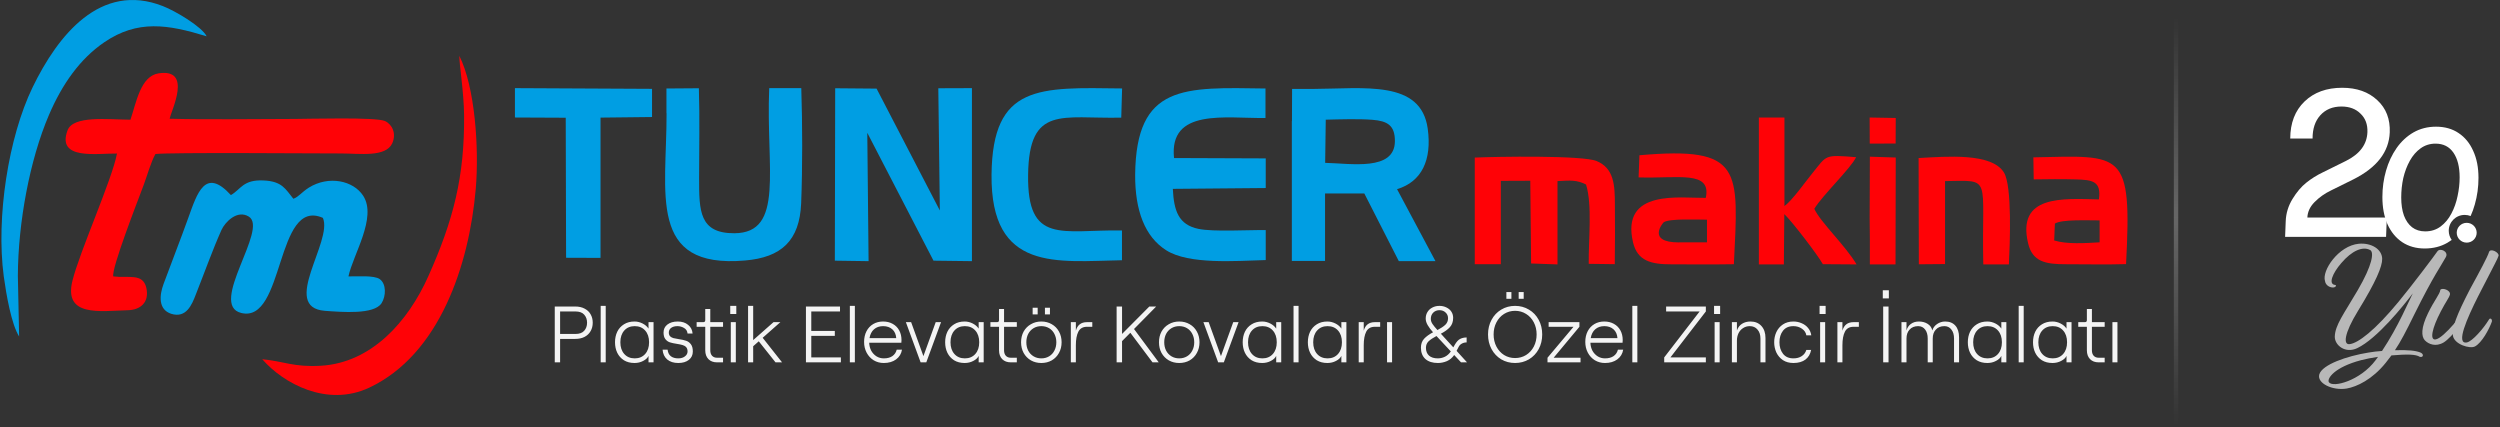 <?xml version="1.0" encoding="UTF-8"?> <svg xmlns="http://www.w3.org/2000/svg" width="854" height="146" viewBox="0 0 854 146" fill="none"><rect x="0" y="0" width="854" height="146" fill="#333333" stroke="none"/><line x1="743.332" y1="5.997" x2="743.332" y2="145.421" stroke="url(#paint0_linear_112_63)" stroke-opacity="0.25" stroke-width="1.499"></line><path d="M832.146 43.275C835.126 43.275 837.689 43.996 839.833 45.439C842.014 46.882 843.687 48.92 844.85 51.553C846.049 54.151 846.65 57.217 846.65 60.753C846.65 63.891 846.232 66.921 845.396 69.842C845.011 71.231 844.531 72.549 843.961 73.796C843.337 73.549 842.657 73.413 841.944 73.413C838.933 73.413 836.491 75.835 836.491 78.824C836.491 79.996 836.868 81.08 837.506 81.966C837.027 82.311 836.532 82.637 836.017 82.937C833.763 84.236 831.182 84.885 828.274 84.885C825.329 84.885 822.767 84.163 820.586 82.72C818.441 81.277 816.769 79.239 815.569 76.606C814.406 73.973 813.824 70.871 813.824 67.299C813.824 64.161 814.242 61.149 815.078 58.263C815.914 55.377 817.114 52.816 818.677 50.58C820.276 48.307 822.203 46.522 824.457 45.223C826.747 43.925 829.31 43.275 832.146 43.275ZM831.982 49.065C830.055 49.065 828.347 49.606 826.857 50.688C825.403 51.734 824.185 53.141 823.203 54.909C822.222 56.676 821.476 58.642 820.967 60.806C820.494 62.971 820.259 65.189 820.259 67.462C820.259 69.842 820.568 71.899 821.186 73.63C821.84 75.362 822.767 76.697 823.966 77.634C825.202 78.572 826.693 79.041 828.438 79.041C830.473 79.041 832.236 78.482 833.727 77.364C835.217 76.246 836.435 74.785 837.38 72.981C838.361 71.141 839.07 69.139 839.506 66.975C839.979 64.811 840.215 62.682 840.215 60.59C840.215 57.019 839.506 54.205 838.089 52.149C836.671 50.093 834.635 49.065 831.982 49.065Z" fill="white"></path><ellipse cx="842.626" cy="79.501" rx="3.408" ry="3.382" fill="white"></ellipse><g opacity="0.65"><path d="M853.506 87.373C852.961 88.942 852.797 88.942 846.526 101.225C842.764 108.692 838.729 117.782 842.71 116.971C844.563 116.592 848.326 112.263 850.18 109.233C850.616 108.367 851.434 109.017 851.216 109.882C850.289 112.48 847.835 117.025 845.49 118.323C843.746 119.297 838.347 117.62 837.911 114.644C837.584 111.993 839.056 107.826 843.8 98.682C847.072 92.73 849.798 87.643 850.234 86.128C850.67 84.613 853.778 86.237 853.506 87.373Z" fill="white"></path><path d="M833.624 99.007C834.279 98.141 837.223 99.169 836.896 100.63C836.569 101.821 835.587 102.903 833.788 106.366C830.734 112.21 829.917 116.322 832.043 115.943C834.933 115.402 841.64 106.691 843.057 104.418C843.657 103.661 844.366 104.364 844.257 105.067C843.112 108.206 837.387 115.402 834.769 116.971C832.043 118.595 829.589 117.567 828.335 116.268C827.081 114.915 826.972 111.993 829.426 106.961C831.552 102.578 833.461 100.468 833.624 99.007Z" fill="white"></path><path d="M796.631 98.196C795.376 98.034 794.395 97.168 794.231 96.031C793.032 92.514 798.812 83.911 805.791 83.262C810.099 82.883 813.697 85.156 813.752 88.402C813.806 90.999 811.68 96.14 805.518 106.15C800.611 114.158 800.502 117.783 802.574 117.567C805.464 117.296 811.298 112.859 819.314 103.12C823.894 97.601 831.746 87.157 832.618 85.859C833.49 84.56 836.544 85.913 835.508 87.807C834.09 90.458 831.309 94.138 824.821 107.232C821.822 113.346 820.077 116.701 818.114 119.623C823.021 119.515 825.093 119.785 826.729 120.381C828.147 120.922 827.82 122.22 826.62 121.896C825.148 120.976 822.258 120.976 816.914 121.409L814.951 123.952C810.371 129.633 805.082 132.122 801.647 132.717C796.849 133.529 791.396 130.932 792.268 127.902C793.25 124.547 801.702 121.625 809.063 120.435C810.535 120.164 812.116 120.002 813.697 119.894C819.314 111.453 822.912 102.687 824.221 100.198C821.113 104.31 812.062 115.673 805.246 118.92C801.211 120.867 797.558 118 797.558 115.024C797.667 111.02 800.666 107.232 805.409 99.116C810.426 90.512 811.026 86.184 809.662 85.426C807.1 84.019 803.392 85.642 799.793 89.863C796.74 93.38 795.267 97.114 797.667 97.33C798.321 97.384 797.885 98.358 796.631 98.196ZM811.516 123.032L812.334 121.896C810.208 122.22 808.19 122.599 806.554 123.032C797.339 125.467 794.831 129.363 795.54 130.553C796.849 132.555 806.282 130.066 811.516 123.032Z" fill="white"></path></g><path fill-rule="evenodd" clip-rule="evenodd" d="M285.18 89.044L296.708 89.208L296.266 45.365L318.88 89.044L332.014 89.208V30.108L320.527 30.149L321.049 71.9L299.439 30.272L285.301 30.149L285.18 89.044Z" fill="#009EE3"></path><path fill-rule="evenodd" clip-rule="evenodd" d="M452.919 40.883C457.635 40.76 464.179 40.556 468.813 40.923C473.935 41.332 476.537 42.803 476.496 48.276C476.415 58.53 461.456 55.834 452.675 55.629L452.879 40.842L452.919 40.883ZM441.293 41.373V89.126H452.635V66.087H466.049L477.837 89.208H490.358L477.228 64.616C485.683 62.084 489.179 54.608 487.715 43.987C485.439 27.198 466.008 30.303 448.244 30.384H441.375L441.334 41.332L441.293 41.373Z" fill="#009EE3"></path><path fill-rule="evenodd" clip-rule="evenodd" d="M432.373 88.798V78.595C426.33 78.513 414.614 79.248 409.394 78.187C402.57 76.758 401.007 72.024 400.637 64.515L432.373 64.229V54.108L401.049 53.985C399.281 36.885 418.643 40.476 432.291 40.313V30.232C404.502 29.824 388.099 28.681 387.771 59.617C387.688 71.983 391.141 80.921 398.377 85.492C406.146 90.43 422.055 89.124 432.373 88.839V88.798Z" fill="#009EE3"></path><path fill-rule="evenodd" clip-rule="evenodd" d="M227.699 38.681C227.78 66.025 221.039 91.907 254.541 88.981C266.858 87.925 273.157 82.277 273.678 69.397C274.16 57.086 274.12 42.419 273.719 30.108H262.765C261.602 57.614 268.102 79.596 250.849 79.677C238.853 79.718 238.813 71.998 238.813 60.946C238.813 50.748 239.054 40.306 238.733 30.148L227.659 30.23V38.681H227.699Z" fill="#009EE3"></path><path fill-rule="evenodd" clip-rule="evenodd" d="M383.267 88.939V78.723C362.837 78.396 350.834 83.749 351.204 59.639C351.533 35.815 362.838 40.637 383.021 40.188L383.308 30.216C354.986 29.849 339.037 28.745 338.708 59.639C338.379 93.067 361.193 89.266 383.267 88.898V88.939Z" fill="#009EE3"></path><path fill-rule="evenodd" clip-rule="evenodd" d="M503.739 90.243H512.677V61.783L522.742 61.743L523.024 90.003L532.042 90.323V61.863C536.591 61.623 538.524 61.423 541.785 63.022C543.999 70.017 542.59 82.089 542.71 90.123L551.608 90.243C551.729 83.408 551.688 76.613 551.648 69.897C551.648 63.182 551.326 57.506 545.448 55.028C540.657 52.99 510.946 53.509 503.779 53.829V90.203L503.739 90.243Z" fill="#FF0206"></path><path fill-rule="evenodd" clip-rule="evenodd" d="M175.901 40.136L193.254 40.217L193.377 88.052L205.137 88.093V40.176L222.735 39.974V30.35L175.901 30.108V40.136Z" fill="#009EE3"></path><path fill-rule="evenodd" clip-rule="evenodd" d="M573.586 82.811C562.214 82.811 568.188 76.021 568.312 75.939C570.208 74.59 579.685 75.04 583.105 75.04V82.77H573.586V82.811ZM559.783 60.601C573.051 61.051 584.753 58.065 582.693 67.595C574.04 67.718 553.561 64.446 557.846 82.811C559.371 89.151 563.986 90.337 571.238 90.296C578.243 90.296 585.289 90.378 592.294 90.255C593.859 57.82 595.508 49.926 560.03 53.034L559.741 60.601H559.783Z" fill="#FF0206"></path><path fill-rule="evenodd" clip-rule="evenodd" d="M701.952 76.371C704.351 74.89 713.067 75.29 717.225 75.29V82.776C712.428 83.056 706.03 83.497 701.712 82.136L701.952 76.331V76.371ZM694.715 61.279C699.513 61.199 704.391 61.159 708.949 61.279C714.787 61.439 717.865 61.839 716.986 68.124C704.431 67.804 688.918 66.603 692.796 83.096C694.276 89.382 698.674 90.302 705.91 90.262C712.667 90.262 719.544 90.422 726.261 90.222C728.301 51.271 725.222 53.112 694.595 53.753L694.715 61.279Z" fill="#FF0206"></path><path fill-rule="evenodd" clip-rule="evenodd" d="M600.753 90.323H609.365L609.524 73.139C612.156 75.64 620.928 87.056 622.682 90.242L634.205 90.323C630.418 83.909 621.725 75.761 619.772 71.324C622.603 66.645 632.212 57.529 634.046 53.697C623.081 52.809 624.158 52.931 619.094 59.183C616.861 61.885 612.355 68.339 609.564 70.397V40.144H600.832V90.242L600.753 90.323Z" fill="#FF0206"></path><path fill-rule="evenodd" clip-rule="evenodd" d="M655.433 90.283L664.427 90.203V61.859C680.788 61.659 676.84 59.86 677.491 90.323H686.241C686.567 83.567 687.421 63.498 684.532 58.901C680.299 52.145 665.119 53.464 655.392 53.984L655.474 90.323L655.433 90.283Z" fill="#FF0206"></path><path fill-rule="evenodd" clip-rule="evenodd" d="M638.705 65.279L638.666 74.408L638.743 82.002V82.769V90.323H647.509L647.587 53.807L638.743 53.525L638.705 65.279Z" fill="#FF0206"></path><path fill-rule="evenodd" clip-rule="evenodd" d="M638.705 49.064L647.548 49.025L647.587 40.301L638.666 40.144L638.705 49.064Z" fill="#FF0206"></path><path d="M189.505 104.705H196.509C197.726 104.705 198.78 104.941 199.67 105.413C200.578 105.868 201.269 106.512 201.741 107.348C202.232 108.184 202.477 109.147 202.477 110.237C202.477 111.327 202.232 112.29 201.741 113.126C201.269 113.961 200.578 114.615 199.67 115.088C198.78 115.542 197.726 115.769 196.509 115.769H191.331V123.781H189.505V104.705ZM196.563 114.079C197.926 114.079 198.925 113.716 199.561 112.989C200.215 112.263 200.542 111.345 200.542 110.237C200.542 109.129 200.215 108.211 199.561 107.484C198.925 106.758 197.926 106.394 196.563 106.394H191.331V114.079H196.563ZM205.195 104.487H206.912V123.781H205.195V104.487ZM216.765 123.999C215.348 123.999 214.14 123.69 213.141 123.073C212.142 122.437 211.379 121.583 210.852 120.511C210.343 119.439 210.089 118.24 210.089 116.914C210.089 115.587 210.343 114.388 210.852 113.316C211.379 112.244 212.142 111.4 213.141 110.782C214.14 110.146 215.348 109.828 216.765 109.828C217.71 109.828 218.628 110.055 219.518 110.509C220.408 110.964 221.08 111.545 221.534 112.254V110.046H223.251V123.781H221.534V121.574C221.226 122.246 220.617 122.818 219.709 123.291C218.818 123.763 217.837 123.999 216.765 123.999ZM216.82 122.419C218.31 122.419 219.5 121.919 220.39 120.92C221.28 119.92 221.725 118.585 221.725 116.914C221.725 115.242 221.28 113.907 220.39 112.908C219.5 111.908 218.31 111.409 216.82 111.409C215.33 111.409 214.14 111.908 213.25 112.908C212.36 113.907 211.915 115.242 211.915 116.914C211.915 118.585 212.36 119.92 213.25 120.92C214.14 121.919 215.33 122.419 216.82 122.419ZM231.709 123.999C230.147 123.999 228.884 123.599 227.921 122.8C226.976 121.983 226.449 120.865 226.34 119.448H228.057C228.148 120.411 228.502 121.147 229.12 121.655C229.756 122.164 230.619 122.419 231.709 122.419C232.636 122.419 233.39 122.191 233.971 121.737C234.57 121.283 234.87 120.729 234.87 120.075C234.87 119.421 234.707 118.921 234.38 118.576C234.053 118.231 233.644 117.995 233.153 117.867C232.681 117.722 232.027 117.586 231.191 117.459C230.21 117.313 229.42 117.141 228.82 116.941C228.221 116.741 227.712 116.378 227.294 115.851C226.876 115.324 226.667 114.57 226.667 113.589C226.667 112.444 227.103 111.536 227.975 110.864C228.866 110.173 230.047 109.828 231.518 109.828C232.972 109.828 234.153 110.21 235.061 110.973C235.988 111.718 236.496 112.708 236.587 113.943H234.87C234.779 113.071 234.38 112.435 233.671 112.036C232.963 111.618 232.209 111.409 231.409 111.409C230.519 111.409 229.801 111.609 229.256 112.008C228.729 112.408 228.466 112.935 228.466 113.589C228.466 114.134 228.611 114.561 228.902 114.87C229.211 115.16 229.583 115.369 230.019 115.497C230.455 115.606 231.073 115.724 231.873 115.851C232.89 115.996 233.717 116.178 234.352 116.396C234.988 116.596 235.533 116.986 235.988 117.568C236.442 118.149 236.669 118.985 236.669 120.075C236.669 121.274 236.215 122.228 235.306 122.936C234.398 123.645 233.199 123.999 231.709 123.999ZM244.949 123.781C243.713 123.781 242.732 123.418 242.005 122.691C241.279 121.946 240.915 120.938 240.915 119.666V111.627H237.972V110.046H240.234C240.688 110.046 240.915 109.819 240.915 109.365V105.55H242.632V110.046H246.992V111.627H242.632V119.666C242.632 120.447 242.832 121.065 243.232 121.519C243.65 121.973 244.213 122.201 244.921 122.201H246.992V123.781H244.949ZM249.64 110.046H251.357V123.781H249.64V110.046ZM251.521 104.487V107.266H249.45V104.487H251.521ZM255.542 104.487H257.286V116.178L264.235 110.046H266.579L260.529 115.388L267.151 123.781H264.917L259.194 116.587L257.286 118.276V123.781H255.542V104.487ZM275.308 104.705H286.945V106.394H277.134V113.044H285.173V114.733H277.134V122.092H287.244V123.781H275.308V104.705ZM290.306 104.487H292.023V123.781H290.306V104.487ZM301.904 123.999C300.632 123.999 299.478 123.69 298.443 123.073C297.425 122.437 296.626 121.574 296.045 120.484C295.463 119.375 295.173 118.149 295.173 116.805C295.173 115.424 295.445 114.207 295.99 113.153C296.535 112.099 297.298 111.282 298.279 110.7C299.26 110.119 300.387 109.828 301.659 109.828C302.894 109.828 303.984 110.092 304.929 110.618C305.892 111.145 306.637 111.89 307.163 112.853C307.69 113.816 307.954 114.924 307.954 116.178C307.936 116.469 307.917 116.768 307.899 117.077H296.917C296.953 118.095 297.189 119.012 297.625 119.83C298.079 120.629 298.679 121.265 299.424 121.737C300.169 122.191 300.995 122.419 301.904 122.419C303.103 122.419 304.075 122.164 304.82 121.655C305.583 121.129 306.082 120.393 306.319 119.448H308.117C307.899 120.829 307.227 121.937 306.101 122.773C304.992 123.59 303.593 123.999 301.904 123.999ZM306.155 115.497C306.064 114.225 305.619 113.226 304.82 112.499C304.02 111.772 302.967 111.409 301.659 111.409C300.405 111.409 299.369 111.772 298.552 112.499C297.752 113.207 297.244 114.207 297.026 115.497H306.155ZM309.445 110.046H311.243L315.44 121.655L319.637 110.046H321.463L316.421 123.781H314.486L309.445 110.046ZM329.542 123.999C328.124 123.999 326.916 123.69 325.917 123.073C324.918 122.437 324.155 121.583 323.628 120.511C323.119 119.439 322.865 118.24 322.865 116.914C322.865 115.587 323.119 114.388 323.628 113.316C324.155 112.244 324.918 111.4 325.917 110.782C326.916 110.146 328.124 109.828 329.542 109.828C330.486 109.828 331.404 110.055 332.294 110.509C333.184 110.964 333.856 111.545 334.311 112.254V110.046H336.027V123.781H334.311V121.574C334.002 122.246 333.393 122.818 332.485 123.291C331.594 123.763 330.613 123.999 329.542 123.999ZM329.596 122.419C331.086 122.419 332.276 121.919 333.166 120.92C334.056 119.92 334.501 118.585 334.501 116.914C334.501 115.242 334.056 113.907 333.166 112.908C332.276 111.908 331.086 111.409 329.596 111.409C328.106 111.409 326.916 111.908 326.026 112.908C325.136 113.907 324.691 115.242 324.691 116.914C324.691 118.585 325.136 119.92 326.026 120.92C326.916 121.919 328.106 122.419 329.596 122.419ZM345.303 123.781C344.067 123.781 343.086 123.418 342.36 122.691C341.633 121.946 341.269 120.938 341.269 119.666V111.627H338.326V110.046H340.588C341.042 110.046 341.269 109.819 341.269 109.365V105.55H342.986V110.046H347.347V111.627H342.986V119.666C342.986 120.447 343.186 121.065 343.586 121.519C344.004 121.973 344.567 122.201 345.275 122.201H347.347V123.781H345.303ZM355.721 123.999C354.395 123.999 353.205 123.699 352.151 123.1C351.098 122.482 350.271 121.637 349.671 120.565C349.09 119.493 348.799 118.276 348.799 116.914C348.799 115.551 349.09 114.334 349.671 113.262C350.271 112.19 351.098 111.354 352.151 110.755C353.205 110.137 354.395 109.828 355.721 109.828C357.048 109.828 358.238 110.137 359.291 110.755C360.345 111.354 361.163 112.19 361.744 113.262C362.343 114.334 362.643 115.551 362.643 116.914C362.643 118.276 362.343 119.493 361.744 120.565C361.163 121.637 360.345 122.482 359.291 123.1C358.238 123.699 357.048 123.999 355.721 123.999ZM355.721 122.419C356.72 122.419 357.611 122.182 358.392 121.71C359.173 121.238 359.773 120.584 360.191 119.748C360.627 118.912 360.845 117.967 360.845 116.914C360.845 115.86 360.627 114.915 360.191 114.079C359.773 113.244 359.173 112.59 358.392 112.117C357.611 111.645 356.72 111.409 355.721 111.409C354.722 111.409 353.832 111.645 353.051 112.117C352.269 112.59 351.661 113.244 351.225 114.079C350.807 114.915 350.598 115.86 350.598 116.914C350.598 117.967 350.807 118.912 351.225 119.748C351.661 120.584 352.269 121.238 353.051 121.71C353.832 122.182 354.722 122.419 355.721 122.419ZM358.664 105.114V107.403H356.948V105.114H358.664ZM354.468 105.114V107.403H352.751V105.114H354.468ZM371.329 111.627C369.911 111.627 368.921 112.19 368.358 113.316C367.795 114.425 367.513 115.96 367.513 117.922V123.781H365.796V110.046H367.513V112.962C367.786 111.981 368.231 111.254 368.849 110.782C369.466 110.291 370.293 110.046 371.329 110.046H373.127V111.627H371.329ZM381.437 123.781V104.705H383.29V114.079L392.611 104.705H394.954L387.378 112.39L395.826 123.781H393.701L386.125 113.671L383.29 116.532V123.781H381.437ZM402.828 123.999C401.501 123.999 400.311 123.699 399.258 123.1C398.204 122.482 397.377 121.637 396.778 120.565C396.196 119.493 395.906 118.276 395.906 116.914C395.906 115.551 396.196 114.334 396.778 113.262C397.377 112.19 398.204 111.354 399.258 110.755C400.311 110.137 401.501 109.828 402.828 109.828C404.154 109.828 405.344 110.137 406.398 110.755C407.451 111.354 408.269 112.19 408.85 113.262C409.45 114.334 409.75 115.551 409.75 116.914C409.75 118.276 409.45 119.493 408.85 120.565C408.269 121.637 407.451 122.482 406.398 123.1C405.344 123.699 404.154 123.999 402.828 123.999ZM402.828 122.419C403.827 122.419 404.717 122.182 405.498 121.71C406.28 121.238 406.879 120.584 407.297 119.748C407.733 118.912 407.951 117.967 407.951 116.914C407.951 115.86 407.733 114.915 407.297 114.079C406.879 113.244 406.28 112.59 405.498 112.117C404.717 111.645 403.827 111.409 402.828 111.409C401.828 111.409 400.938 111.645 400.157 112.117C399.376 112.59 398.767 113.244 398.331 114.079C397.913 114.915 397.704 115.86 397.704 116.914C397.704 117.967 397.913 118.912 398.331 119.748C398.767 120.584 399.376 121.238 400.157 121.71C400.938 122.182 401.828 122.419 402.828 122.419ZM411.083 110.046H412.881L417.078 121.655L421.275 110.046H423.101L418.059 123.781H416.124L411.083 110.046ZM431.18 123.999C429.762 123.999 428.554 123.69 427.555 123.073C426.556 122.437 425.793 121.583 425.266 120.511C424.757 119.439 424.503 118.24 424.503 116.914C424.503 115.587 424.757 114.388 425.266 113.316C425.793 112.244 426.556 111.4 427.555 110.782C428.554 110.146 429.762 109.828 431.18 109.828C432.124 109.828 433.042 110.055 433.932 110.509C434.822 110.964 435.494 111.545 435.949 112.254V110.046H437.665V123.781H435.949V121.574C435.64 122.246 435.031 122.818 434.123 123.291C433.232 123.763 432.251 123.999 431.18 123.999ZM431.234 122.419C432.724 122.419 433.914 121.919 434.804 120.92C435.694 119.92 436.139 118.585 436.139 116.914C436.139 115.242 435.694 113.907 434.804 112.908C433.914 111.908 432.724 111.409 431.234 111.409C429.744 111.409 428.554 111.908 427.664 112.908C426.774 113.907 426.329 115.242 426.329 116.914C426.329 118.585 426.774 119.92 427.664 120.92C428.554 121.919 429.744 122.419 431.234 122.419ZM441.872 104.487H443.589V123.781H441.872V104.487ZM453.442 123.999C452.025 123.999 450.817 123.69 449.817 123.073C448.818 122.437 448.055 121.583 447.528 120.511C447.02 119.439 446.765 118.24 446.765 116.914C446.765 115.587 447.02 114.388 447.528 113.316C448.055 112.244 448.818 111.4 449.817 110.782C450.817 110.146 452.025 109.828 453.442 109.828C454.387 109.828 455.304 110.055 456.194 110.509C457.085 110.964 457.757 111.545 458.211 112.254V110.046H459.928V123.781H458.211V121.574C457.902 122.246 457.294 122.818 456.385 123.291C455.495 123.763 454.514 123.999 453.442 123.999ZM453.497 122.419C454.986 122.419 456.176 121.919 457.067 120.92C457.957 119.92 458.402 118.585 458.402 116.914C458.402 115.242 457.957 113.907 457.067 112.908C456.176 111.908 454.986 111.409 453.497 111.409C452.007 111.409 450.817 111.908 449.927 112.908C449.036 113.907 448.591 115.242 448.591 116.914C448.591 118.585 449.036 119.92 449.927 120.92C450.817 121.919 452.007 122.419 453.497 122.419ZM469.666 111.627C468.249 111.627 467.259 112.19 466.696 113.316C466.133 114.425 465.851 115.96 465.851 117.922V123.781H464.134V110.046H465.851V112.962C466.124 111.981 466.569 111.254 467.187 110.782C467.804 110.291 468.631 110.046 469.666 110.046H471.465V111.627H469.666ZM473.815 110.046H475.532V123.781H473.815V110.046ZM491.191 123.999C489.356 123.999 487.93 123.545 486.913 122.637C485.895 121.71 485.387 120.42 485.387 118.767C485.387 117.513 485.75 116.496 486.477 115.715C487.203 114.933 488.221 114.198 489.529 113.507C488.766 112.671 488.157 111.863 487.703 111.082C487.249 110.301 487.022 109.547 487.022 108.82C487.022 107.984 487.222 107.239 487.621 106.585C488.021 105.931 488.575 105.422 489.284 105.059C490.01 104.678 490.819 104.487 491.709 104.487C492.599 104.487 493.399 104.668 494.107 105.032C494.834 105.377 495.397 105.858 495.797 106.476C496.197 107.094 496.396 107.793 496.396 108.575C496.396 109.883 496.024 110.945 495.279 111.763C494.552 112.562 493.526 113.307 492.2 113.998L496.451 118.658L496.914 117.84C497.514 116.786 498.14 116.096 498.795 115.769C499.449 115.442 500.184 115.279 501.002 115.279V116.968C500.402 116.968 499.857 117.104 499.367 117.377C498.894 117.631 498.54 117.986 498.304 118.44L497.568 119.857L501.138 123.781H499.094L496.751 121.274C496.078 122.237 495.243 122.936 494.243 123.372C493.244 123.79 492.227 123.999 491.191 123.999ZM487.103 118.821C487.103 119.966 487.458 120.856 488.166 121.492C488.875 122.11 489.874 122.419 491.164 122.419C491.982 122.419 492.781 122.237 493.562 121.873C494.343 121.492 495.025 120.883 495.606 120.048L490.701 114.788C489.52 115.406 488.62 116.005 488.003 116.587C487.403 117.168 487.103 117.913 487.103 118.821ZM488.766 108.929C488.766 109.51 488.957 110.092 489.338 110.673C489.72 111.236 490.283 111.927 491.028 112.744C492.209 112.126 493.108 111.527 493.726 110.945C494.343 110.346 494.652 109.601 494.652 108.711C494.652 107.911 494.371 107.257 493.807 106.749C493.262 106.222 492.563 105.958 491.709 105.958C490.855 105.958 490.147 106.24 489.583 106.803C489.038 107.348 488.766 108.057 488.766 108.929ZM517.55 123.999C515.806 123.999 514.226 123.581 512.808 122.746C511.409 121.892 510.31 120.729 509.511 119.257C508.712 117.768 508.312 116.096 508.312 114.243C508.312 112.39 508.712 110.727 509.511 109.256C510.31 107.766 511.409 106.603 512.808 105.768C514.226 104.914 515.806 104.487 517.55 104.487C519.294 104.487 520.875 104.914 522.292 105.768C523.709 106.603 524.817 107.766 525.617 109.256C526.416 110.727 526.816 112.39 526.816 114.243C526.816 116.096 526.416 117.768 525.617 119.257C524.817 120.729 523.709 121.892 522.292 122.746C520.875 123.581 519.294 123.999 517.55 123.999ZM517.55 122.31C518.931 122.31 520.185 121.964 521.311 121.274C522.437 120.565 523.319 119.602 523.954 118.385C524.59 117.15 524.908 115.769 524.908 114.243C524.908 112.717 524.59 111.345 523.954 110.128C523.319 108.892 522.437 107.93 521.311 107.239C520.185 106.531 518.931 106.176 517.55 106.176C516.169 106.176 514.916 106.531 513.789 107.239C512.681 107.93 511.809 108.892 511.173 110.128C510.537 111.345 510.219 112.717 510.219 114.243C510.219 115.769 510.537 117.15 511.173 118.385C511.809 119.602 512.681 120.565 513.789 121.274C514.916 121.964 516.169 122.31 517.55 122.31ZM520.493 99.772V102.061H518.777V99.772H520.493ZM516.297 99.772V102.061H514.58V99.772H516.297ZM528.629 122.201L537.513 111.627H529.011V110.046H539.53V111.627L530.727 122.201H539.911V123.781H528.629V122.201ZM548.268 123.999C546.996 123.999 545.842 123.69 544.807 123.073C543.789 122.437 542.99 121.574 542.408 120.484C541.827 119.375 541.536 118.149 541.536 116.805C541.536 115.424 541.809 114.207 542.354 113.153C542.899 112.099 543.662 111.282 544.643 110.7C545.624 110.119 546.751 109.828 548.022 109.828C549.258 109.828 550.348 110.092 551.293 110.618C552.256 111.145 553 111.89 553.527 112.853C554.054 113.816 554.318 114.924 554.318 116.178C554.299 116.469 554.281 116.768 554.263 117.077H543.281C543.317 118.095 543.553 119.012 543.989 119.83C544.443 120.629 545.043 121.265 545.788 121.737C546.533 122.191 547.359 122.419 548.268 122.419C549.467 122.419 550.439 122.164 551.184 121.655C551.947 121.129 552.446 120.393 552.682 119.448H554.481C554.263 120.829 553.591 121.937 552.464 122.773C551.356 123.59 549.957 123.999 548.268 123.999ZM552.519 115.497C552.428 114.225 551.983 113.226 551.184 112.499C550.384 111.772 549.33 111.409 548.022 111.409C546.769 111.409 545.733 111.772 544.916 112.499C544.116 113.207 543.608 114.207 543.39 115.497H552.519ZM557.602 104.487H559.319V123.781H557.602V104.487ZM568.492 122.092L580.592 106.394H569.146V104.705H582.718V106.394L570.618 122.092H582.718V123.781H568.492V122.092ZM585.713 110.046H587.43V123.781H585.713V110.046ZM587.593 104.487V107.266H585.522V104.487H587.593ZM591.615 110.046H593.332V112.908C593.677 111.89 594.249 111.127 595.049 110.618C595.866 110.092 596.838 109.828 597.965 109.828C599.527 109.828 600.771 110.337 601.698 111.354C602.625 112.372 603.088 113.734 603.088 115.442V123.781H601.371V115.66C601.371 114.37 601.035 113.344 600.363 112.581C599.709 111.799 598.827 111.409 597.719 111.409C596.884 111.409 596.13 111.627 595.457 112.063C594.785 112.481 594.258 113.071 593.877 113.834C593.513 114.579 593.332 115.433 593.332 116.396V123.781H591.615V110.046ZM612.629 123.999C611.231 123.999 610.031 123.672 609.032 123.018C608.051 122.346 607.306 121.474 606.798 120.402C606.307 119.312 606.062 118.149 606.062 116.914C606.062 115.678 606.307 114.525 606.798 113.453C607.306 112.363 608.051 111.491 609.032 110.836C610.031 110.164 611.231 109.828 612.629 109.828C613.611 109.828 614.537 110.019 615.409 110.4C616.299 110.764 617.035 111.3 617.617 112.008C618.216 112.717 618.589 113.562 618.734 114.543H617.044C616.899 113.634 616.408 112.889 615.573 112.308C614.737 111.709 613.756 111.409 612.629 111.409C611.067 111.409 609.877 111.936 609.059 112.989C608.26 114.025 607.86 115.333 607.86 116.914C607.86 118.494 608.269 119.811 609.087 120.865C609.904 121.901 611.085 122.419 612.629 122.419C613.756 122.419 614.701 122.164 615.464 121.655C616.245 121.147 616.772 120.438 617.044 119.53H618.679C618.425 120.929 617.78 122.028 616.745 122.827C615.709 123.609 614.337 123.999 612.629 123.999ZM621.755 110.046H623.472V123.781H621.755V110.046ZM623.635 104.487V107.266H621.564V104.487H623.635ZM633.189 111.627C631.772 111.627 630.781 112.19 630.218 113.316C629.655 114.425 629.373 115.96 629.373 117.922V123.781H627.657V110.046H629.373V112.962C629.646 111.981 630.091 111.254 630.709 110.782C631.326 110.291 632.153 110.046 633.189 110.046H634.987V111.627H633.189ZM643.297 104.705H645.123V123.781H643.297V104.705ZM645.232 99.145V101.925H643.161V99.145H645.232ZM649.54 110.046H651.257V112.908C651.493 111.981 651.984 111.236 652.729 110.673C653.492 110.11 654.409 109.828 655.481 109.828C656.662 109.828 657.67 110.101 658.506 110.646C659.342 111.173 659.869 111.917 660.087 112.88C660.323 112.008 660.859 111.282 661.694 110.7C662.53 110.119 663.457 109.828 664.474 109.828C665.964 109.828 667.127 110.301 667.962 111.245C668.798 112.19 669.216 113.525 669.216 115.251V123.781H667.499V115.633C667.499 114.361 667.199 113.344 666.6 112.581C666.018 111.799 665.219 111.409 664.202 111.409C662.966 111.409 661.994 111.799 661.286 112.581C660.577 113.344 660.223 114.361 660.223 115.633V123.781H658.506V115.633C658.506 114.361 658.215 113.344 657.634 112.581C657.053 111.799 656.253 111.409 655.236 111.409C654 111.409 653.028 111.799 652.32 112.581C651.611 113.344 651.257 114.361 651.257 115.633V123.781H649.54V110.046ZM678.888 123.999C677.471 123.999 676.263 123.69 675.263 123.073C674.264 122.437 673.501 121.583 672.974 120.511C672.465 119.439 672.211 118.24 672.211 116.914C672.211 115.587 672.465 114.388 672.974 113.316C673.501 112.244 674.264 111.4 675.263 110.782C676.263 110.146 677.471 109.828 678.888 109.828C679.833 109.828 680.75 110.055 681.64 110.509C682.531 110.964 683.203 111.545 683.657 112.254V110.046H685.374V123.781H683.657V121.574C683.348 122.246 682.739 122.818 681.831 123.291C680.941 123.763 679.96 123.999 678.888 123.999ZM678.942 122.419C680.432 122.419 681.622 121.919 682.512 120.92C683.403 119.92 683.848 118.585 683.848 116.914C683.848 115.242 683.403 113.907 682.512 112.908C681.622 111.908 680.432 111.409 678.942 111.409C677.453 111.409 676.263 111.908 675.372 112.908C674.482 113.907 674.037 115.242 674.037 116.914C674.037 118.585 674.482 119.92 675.372 120.92C676.263 121.919 677.453 122.419 678.942 122.419ZM689.58 104.487H691.297V123.781H689.58V104.487ZM701.15 123.999C699.733 123.999 698.525 123.69 697.526 123.073C696.527 122.437 695.764 121.583 695.237 120.511C694.728 119.439 694.474 118.24 694.474 116.914C694.474 115.587 694.728 114.388 695.237 113.316C695.764 112.244 696.527 111.4 697.526 110.782C698.525 110.146 699.733 109.828 701.15 109.828C702.095 109.828 703.013 110.055 703.903 110.509C704.793 110.964 705.465 111.545 705.919 112.254V110.046H707.636V123.781H705.919V121.574C705.611 122.246 705.002 122.818 704.094 123.291C703.203 123.763 702.222 123.999 701.15 123.999ZM701.205 122.419C702.695 122.419 703.885 121.919 704.775 120.92C705.665 119.92 706.11 118.585 706.11 116.914C706.11 115.242 705.665 113.907 704.775 112.908C703.885 111.908 702.695 111.409 701.205 111.409C699.715 111.409 698.525 111.908 697.635 112.908C696.745 113.907 696.3 115.242 696.3 116.914C696.3 118.585 696.745 119.92 697.635 120.92C698.525 121.919 699.715 122.419 701.205 122.419ZM716.912 123.781C715.676 123.781 714.695 123.418 713.968 122.691C713.242 121.946 712.878 120.938 712.878 119.666V111.627H709.935V110.046H712.197C712.651 110.046 712.878 109.819 712.878 109.365V105.55H714.595V110.046H718.955V111.627H714.595V119.666C714.595 120.447 714.795 121.065 715.195 121.519C715.613 121.973 716.176 122.201 716.884 122.201H718.955V123.781H716.912ZM721.603 110.046H723.32V123.781H721.603V110.046Z" fill="#F4F4F4"></path><path fill-rule="evenodd" clip-rule="evenodd" d="M44.674 40.895C36.74 40.829 24.989 39.368 23.064 44.548C19.279 54.774 33.055 52.35 39.96 52.45C38.334 61.249 27.18 85.986 24.723 95.98C21.736 108.332 34.151 106.24 43.612 105.975C48.126 105.875 51.081 103.152 49.985 98.305C48.79 93.191 43.844 95.084 38.699 94.42C38.002 91.763 47.031 68.687 49.089 63.175C50.184 60.253 51.645 55.073 53.105 52.616C57.72 52.019 107.347 52.417 116.376 52.417C122.916 52.417 131.779 53.812 134.003 48.931C135.464 45.643 134.003 42.522 131.547 41.36C128.526 39.932 105.023 40.63 100.675 40.63C86.5 40.63 72.06 40.928 57.952 40.563C58.516 37.675 65.853 23.264 54.168 25.057C47.993 26.02 46.566 35.018 44.574 40.862L44.674 40.895Z" fill="#FF0206"></path><path fill-rule="evenodd" clip-rule="evenodd" d="M78.865 66.628C70.068 57.032 67.379 65.931 64.292 74.497C61.637 81.902 58.749 89.207 55.894 96.943C54.4 100.928 54.035 105.775 58.516 107.203C63.595 108.764 65.521 104.182 66.882 100.629C69.803 93.257 72.525 85.587 75.645 78.581C76.907 75.792 81.089 71.542 85.006 73.999C91.811 78.183 71.064 104.115 82.384 106.904C97.322 110.623 94.069 67.226 110.301 74.431C113.787 82.367 95.695 104.945 110.932 106.174C116.841 106.605 127.829 107.535 130.351 103.551C131.878 101.16 132.011 96.976 129.721 95.349C127.829 93.988 122.019 94.453 119.032 94.42C120.592 86.982 128.858 74.298 124.078 66.894C120.725 61.681 112.293 59.855 105.488 64.105C102.899 65.765 102.002 67.292 100.21 67.89C97.488 64.536 96.359 61.946 90.118 61.648C83.015 61.282 82.351 64.636 78.898 66.628H78.865Z" fill="#009EE3"></path><path fill-rule="evenodd" clip-rule="evenodd" d="M89.587 122.709C96.657 130.877 111.695 139.245 126.168 132.405C150.135 121.115 160.26 90.568 162.517 64.536C163.712 50.69 162.252 29.639 156.907 19.08C156.874 21.936 158.434 31.266 158.534 39.268C158.733 60.319 154.882 75.228 146.318 94.353C139.38 109.893 126.932 123.871 109.703 124.934C100.375 125.498 96.956 123.406 89.587 122.709Z" fill="#FF0206"></path><path fill-rule="evenodd" clip-rule="evenodd" d="M6.532 114.939L6.1 94.12C6.2 75.991 10.15 54.608 16.723 39.268C21.27 28.643 27.378 20.076 35.578 14.465C46.997 6.662 57.321 8.322 70.599 12.406C68.939 9.086 59.844 3.707 55.628 2.08C34.283 -6.288 19.71 12.14 11.146 29.805C2.88 46.838 -1.402 74.298 1.287 94.419C2.15 100.662 3.876 110.722 6.532 114.939Z" fill="#009EE3"></path><path d="M782.344 47.322C782.361 41.998 783.991 37.778 787.234 34.66C790.476 31.542 794.761 29.984 800.089 29.984C805.081 29.984 809.082 31.399 812.091 34.228C815.101 37.01 816.517 40.679 816.338 45.236C816.076 51.903 811.93 57.251 803.9 61.28L796.337 65.021C794.135 66.076 792.234 67.419 790.634 69.05C789.084 70.632 788.271 72.383 788.196 74.302H815.34L815.08 80.921H780.592L780.804 75.525C780.909 72.839 781.68 70.321 783.117 67.971C784.553 65.62 786.114 63.774 787.798 62.431C789.533 61.04 791.403 59.865 793.409 58.906L801.412 54.949C806.113 52.598 808.545 49.337 808.709 45.164C808.813 42.526 808.032 40.416 806.366 38.833C804.75 37.202 802.574 36.387 799.838 36.387C796.814 36.387 794.398 37.394 792.591 39.408C790.834 41.375 789.962 44.013 789.976 47.322H782.344Z" fill="white"></path><defs><linearGradient id="paint0_linear_112_63" x1="742.082" y1="5.997" x2="742.082" y2="145.421" gradientUnits="userSpaceOnUse"><stop stop-color="white" stop-opacity="0"></stop><stop offset="0.49" stop-color="white"></stop><stop offset="1" stop-color="white" stop-opacity="0"></stop></linearGradient></defs></svg> 